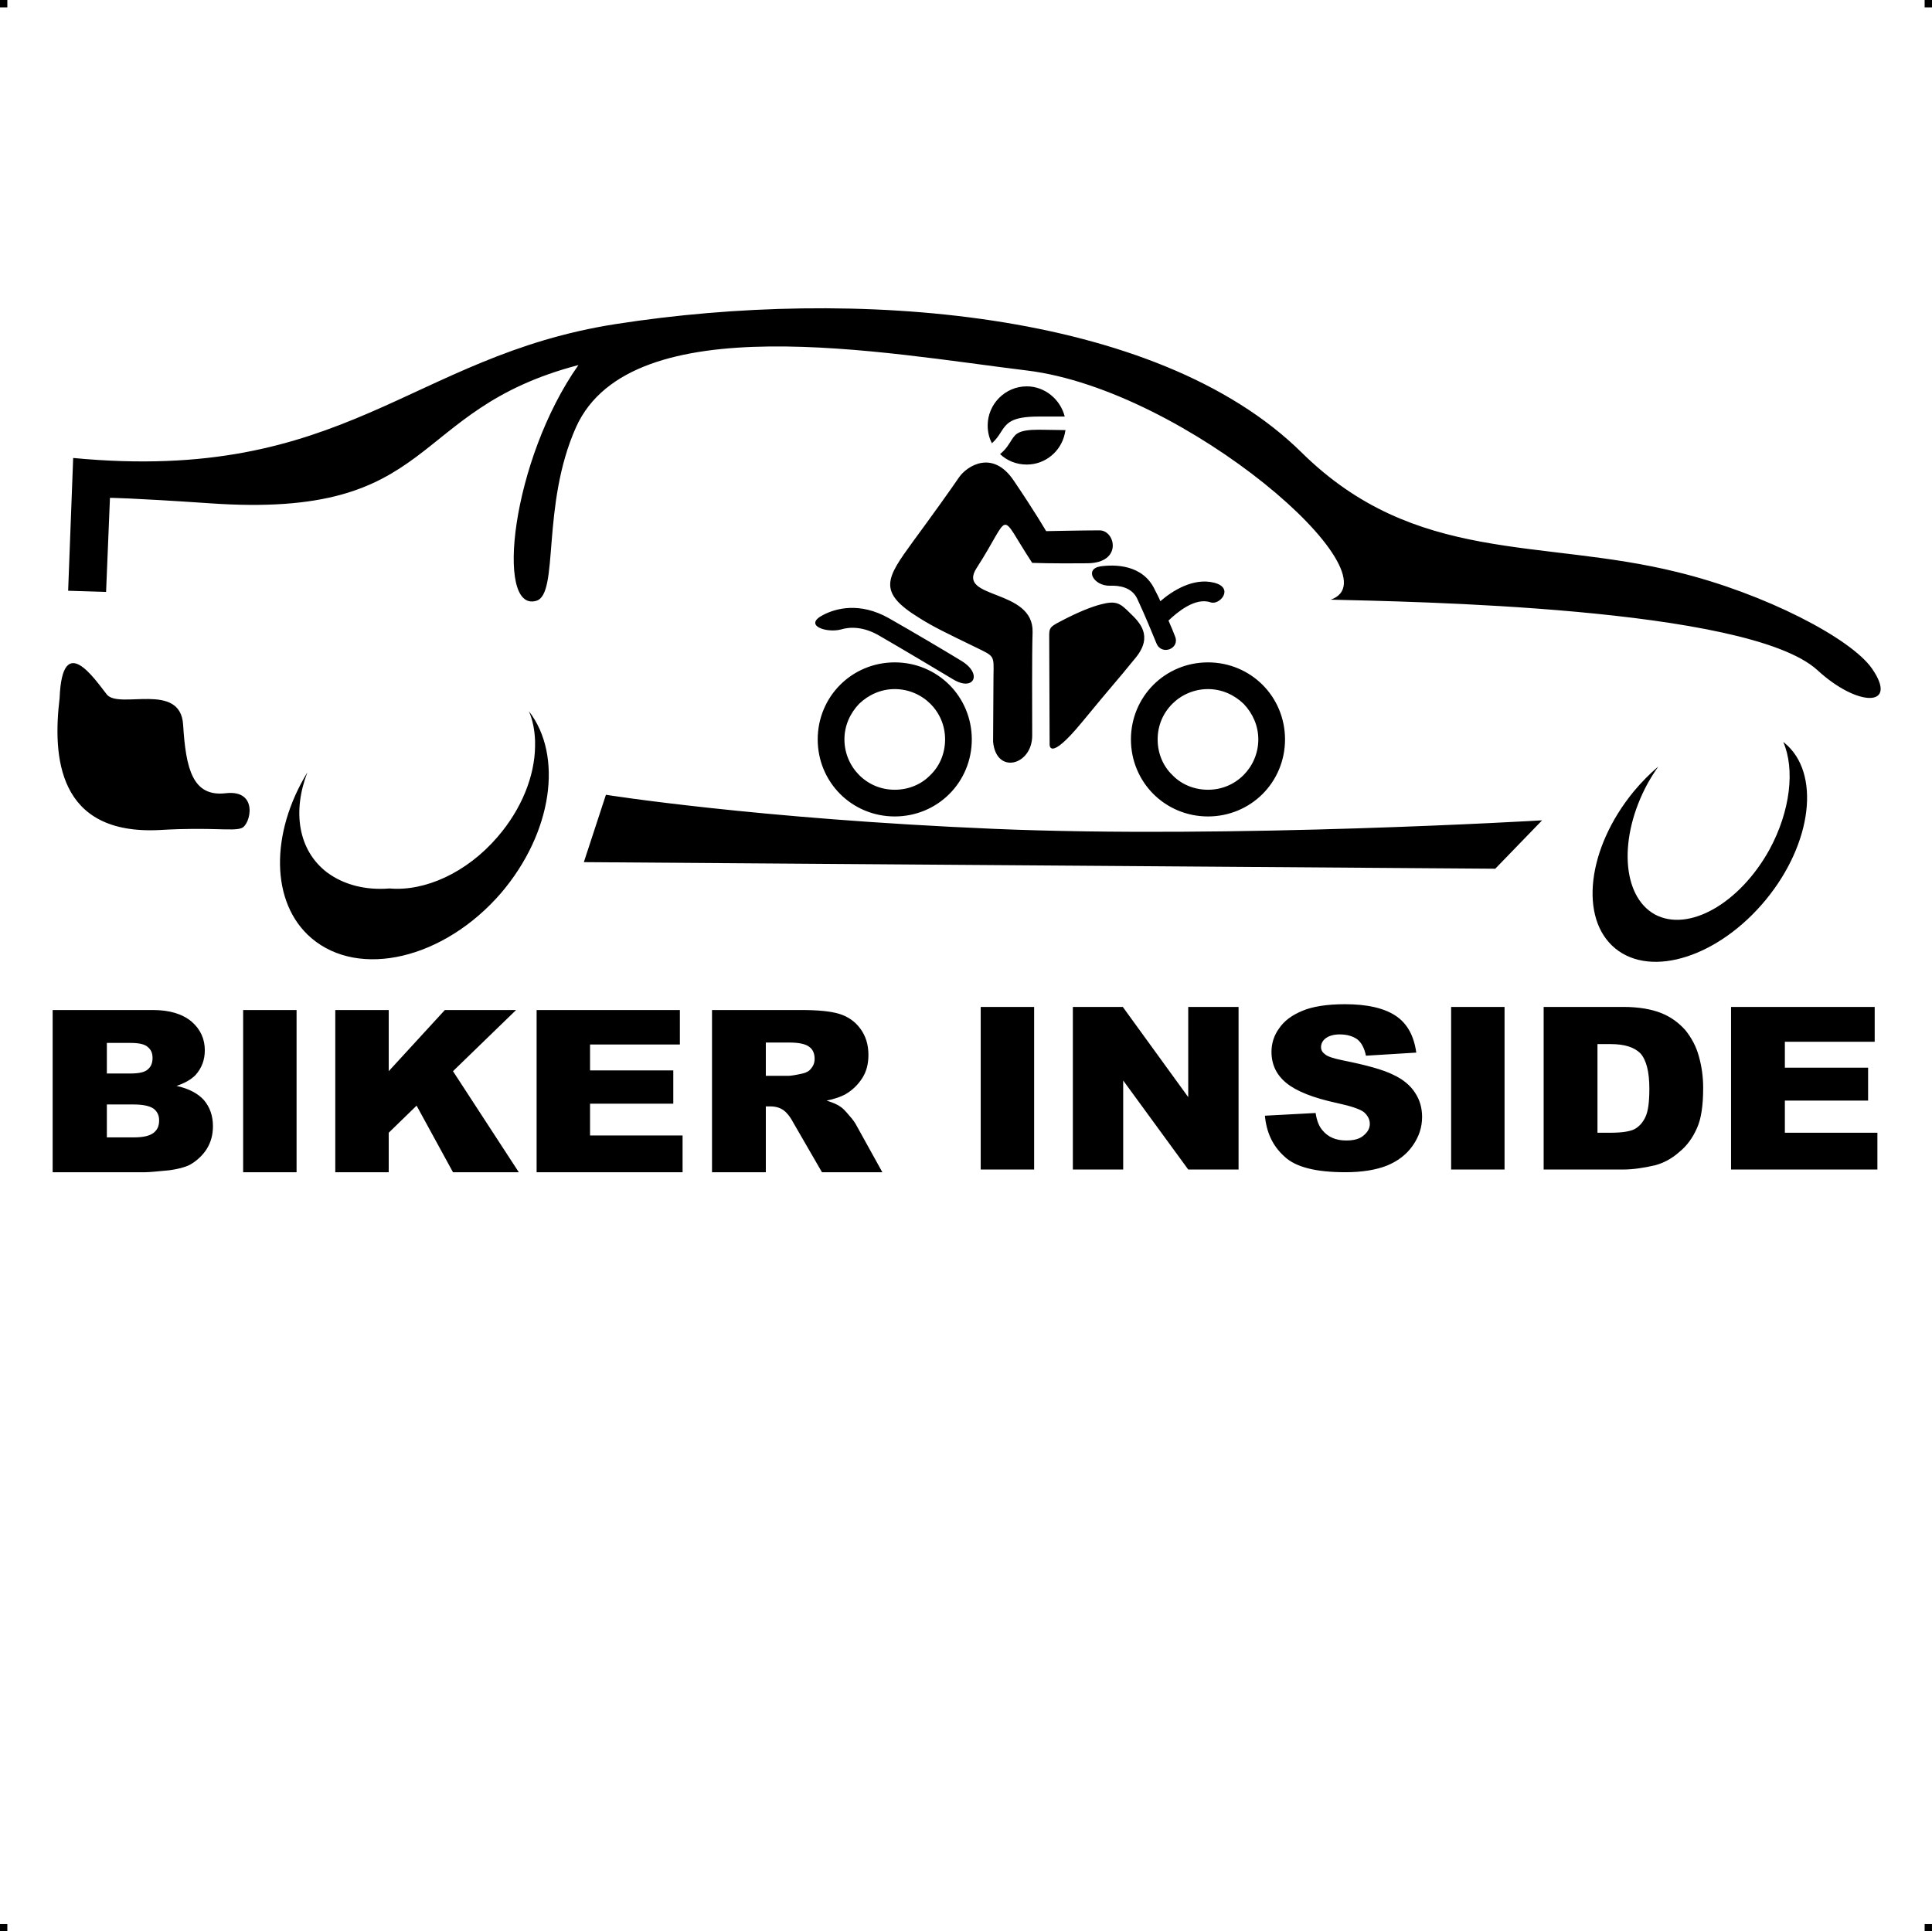<?xml version="1.0" encoding="UTF-8"?> <!-- Creator: CorelDRAW X7 --> <?xml-stylesheet href="biker-inside.css" type="text/css"?> <svg xmlns="http://www.w3.org/2000/svg" xmlns:xlink="http://www.w3.org/1999/xlink" xml:space="preserve" width="4.994in" height="4.993in" version="1.1" style="shape-rendering:geometricPrecision; text-rendering:geometricPrecision; image-rendering:optimizeQuality; fill-rule:evenodd; clip-rule:evenodd" viewBox="0 0 4990 4989"> <g id="Layer_x0020_1">  <g id="_785059136"> <rect class="fil0" width="18.958" height="19.065"></rect> <rect class="fil0" x="4971" width="18.958" height="19.065"></rect> <rect class="fil0" y="4970" width="18.958" height="19.065"></rect> <rect class="fil0" x="4971" y="4970" width="18.958" height="19.065"></rect> </g> <path class="fil1" d="M4609 1919c-1,-1 -2,-2 -3,-2 30,69 19,177 -36,278 -77,139 -209,214 -296,167 -86,-48 -94,-200 -18,-339 9,-16 18,-30 27,-43 -22,19 -43,40 -63,64 -121,147 -142,329 -48,406 94,77 268,21 389,-126 120,-146 142,-328 48,-405zm-2206 -101c-23,-23 -56,-38 -92,-38 -36,0 -68,15 -92,38 -23,24 -38,56 -38,92 0,36 15,69 38,92 24,24 56,38 92,38 36,0 69,-14 92,-38 24,-23 38,-56 38,-92 0,-36 -14,-68 -38,-92zm594 -265c31,-27 85,-61 138,-48 54,13 16,59 -8,51 -40,-14 -87,26 -109,47 7,16 13,30 17,41 13,32 -35,50 -48,18 -10,-24 -28,-69 -50,-116 -14,-29 -46,-34 -70,-33 -42,1 -67,-43 -25,-50 36,-5 110,-6 141,61 5,10 10,19 14,29zm-287 108l1 261c0,0 -4,50 84,-57 88,-107 83,-98 139,-167 45,-56 9,-91 -16,-115 -25,-25 -35,-32 -74,-22 -27,7 -61,21 -103,43 -35,18 -31,18 -31,57zm-583 -73c31,-16 93,-34 169,9 65,37 141,82 187,110 56,34 32,80 -21,48 -45,-27 -127,-76 -191,-113 -41,-24 -76,-23 -99,-16 -38,10 -99,-11 -45,-38zm625 -477c-1,3 -1,6 -2,10 -10,45 -50,79 -98,79 -27,0 -51,-10 -69,-27 16,-13 23,-26 30,-37 10,-15 17,-26 70,-26 25,0 48,1 69,1zm-100 -113c47,0 87,34 98,78 -21,0 -43,0 -67,0 -72,0 -83,17 -99,42 -5,8 -11,17 -22,27 -7,-13 -11,-29 -11,-46 0,-55 45,-101 101,-101zm-87 918l1 -170c1,-54 3,-50 -46,-74 -74,-36 -110,-53 -146,-76 -109,-67 -85,-102 -16,-197 50,-68 98,-135 119,-166 21,-30 87,-72 141,8 55,81 84,131 84,131 0,0 97,-2 138,-2 41,0 60,84 -31,85 -91,1 -143,-1 -143,-1 -90,-137 -51,-130 -144,14 -52,81 148,51 145,165 -2,65 -1,189 -1,267 0,77 -93,102 -101,16zm647 -98c-24,-23 -56,-38 -92,-38 -36,0 -69,15 -92,38 -24,24 -38,56 -38,92 0,36 14,69 38,92 23,24 56,38 92,38 36,0 68,-14 92,-38 23,-23 38,-56 38,-92 0,-36 -15,-68 -38,-92zm-92 -107c55,0 105,22 141,58 36,36 58,86 58,141 0,55 -22,105 -58,141 -36,36 -86,58 -141,58 -55,0 -105,-22 -141,-58 -36,-36 -58,-86 -58,-141 0,-55 22,-105 58,-141 36,-36 86,-58 141,-58zm-809 0c55,0 105,22 141,58 36,36 58,86 58,141 0,55 -22,105 -58,141 -36,36 -86,58 -141,58 -55,0 -105,-22 -141,-58 -36,-36 -58,-86 -58,-141 0,-55 22,-105 58,-141 36,-36 86,-58 141,-58zm2160 890l371 0 0 90 -232 0 0 67 215 0 0 85 -215 0 0 83 239 0 0 95 -378 0 0 -420zm-345 96l0 229 33 0c29,0 50,-3 62,-9 12,-6 22,-17 29,-32 7,-15 10,-39 10,-73 0,-44 -8,-74 -23,-91 -16,-16 -41,-24 -77,-24l-34 0zm-139 -96l206 0c40,0 73,6 98,16 25,10 45,25 62,44 16,20 28,42 35,68 7,25 11,52 11,81 0,45 -5,80 -16,104 -11,25 -26,46 -46,62 -19,17 -40,28 -62,34 -30,7 -58,11 -82,11l-206 0 0 -420zm-239 0l138 0 0 420 -138 0 0 -420zm-481 281l131 -7c3,20 9,35 18,45 14,17 34,26 61,26 20,0 35,-4 45,-13 11,-9 16,-19 16,-30 0,-11 -5,-21 -15,-30 -10,-8 -34,-16 -71,-24 -60,-13 -103,-30 -129,-51 -26,-21 -39,-48 -39,-81 0,-21 6,-42 20,-61 13,-19 33,-34 60,-45 26,-11 63,-17 110,-17 57,0 101,10 131,30 30,20 47,52 53,95l-130 8c-4,-19 -11,-33 -22,-42 -11,-8 -26,-13 -46,-13 -16,0 -28,4 -36,10 -8,6 -12,14 -12,23 0,7 3,13 10,18 6,6 22,11 46,16 60,12 104,24 130,37 26,12 45,28 57,47 12,18 18,39 18,62 0,27 -8,51 -24,74 -16,23 -38,40 -67,52 -28,11 -64,17 -107,17 -76,0 -129,-13 -158,-41 -30,-27 -46,-62 -50,-105zm-496 -281l129 0 169 233 0 -233 130 0 0 420 -130 0 -168 -230 0 230 -130 0 0 -420zm-238 0l138 0 0 420 -138 0 0 -420zm-555 178l58 0c7,0 19,-2 37,-6 9,-2 17,-6 22,-13 6,-7 9,-15 9,-25 0,-13 -4,-24 -14,-31 -9,-7 -26,-11 -51,-11l-61 0 0 86zm-139 249l0 -419 231 0c42,0 75,3 98,10 22,7 40,19 54,38 14,19 21,41 21,68 0,23 -5,43 -16,60 -11,17 -25,31 -44,42 -11,6 -28,12 -48,16 16,5 28,10 36,16 5,3 12,10 22,22 10,11 16,20 19,26l67 121 -156 0 -74 -128c-9,-17 -18,-27 -25,-32 -10,-7 -21,-10 -34,-10l-12 0 0 170 -139 0zm-453 -419l370 0 0 89 -232 0 0 67 215 0 0 86 -215 0 0 82 239 0 0 95 -377 0 0 -419zm-520 0l138 0 0 158 145 -158 184 0 -163 158 170 261 -170 0 -94 -172 -72 70 0 102 -138 0 0 -419zm-238 0l138 0 0 419 -138 0 0 -419zm-352 329l70 0c24,0 41,-4 51,-12 10,-8 14,-18 14,-32 0,-12 -4,-22 -14,-30 -10,-7 -27,-11 -51,-11l-70 0 0 85zm0 -165l60 0c22,0 37,-3 45,-10 9,-7 13,-17 13,-30 0,-13 -4,-22 -13,-29 -8,-7 -23,-10 -44,-10l-61 0 0 79zm-140 -164l259 0c43,0 76,10 100,30 23,20 34,45 34,74 0,25 -8,46 -24,64 -12,12 -28,21 -49,28 32,7 56,20 71,37 15,18 23,40 23,67 0,22 -5,41 -16,59 -11,17 -26,31 -44,41 -12,6 -30,11 -53,14 -31,3 -52,5 -62,5l-239 0 0 -419zm40 -1083l13 -343c704,67 869,-263 1402,-346 610,-95 1395,-39 1771,332 294,290 617,221 971,309 225,55 448,171 502,249 70,101 -37,100 -141,4 -180,-164 -1062,-177 -1257,-182 177,-61 -373,-542 -785,-592 -363,-44 -1021,-170 -1164,146 -91,203 -43,432 -103,449 -107,31 -64,-364 109,-609 -447,117 -356,399 -953,357 -206,-14 -257,-14 -257,-14l-10 243 -98 -3zm1389 527l-57 174 2354 17 121 -125c0,0 -803,48 -1416,22 -614,-26 -1002,-88 -1002,-88zm-1411 -250c-18,149 -7,355 259,341 134,-8 189,4 211,-5 23,-8 45,-100 -41,-90 -86,10 -103,-64 -110,-177 -7,-112 -165,-39 -197,-78 -31,-39 -115,-166 -122,9zm640 192c-96,157 -96,337 10,428 124,106 343,54 490,-116 133,-156 161,-355 72,-470 10,23 15,49 16,77l0 1 0 4 0 2 0 1 0 5 0 0 0 1c-1,76 -34,161 -97,234 -80,93 -188,141 -279,133 -61,5 -118,-9 -162,-42 -74,-57 -89,-157 -50,-258z"></path> </g> </svg> 